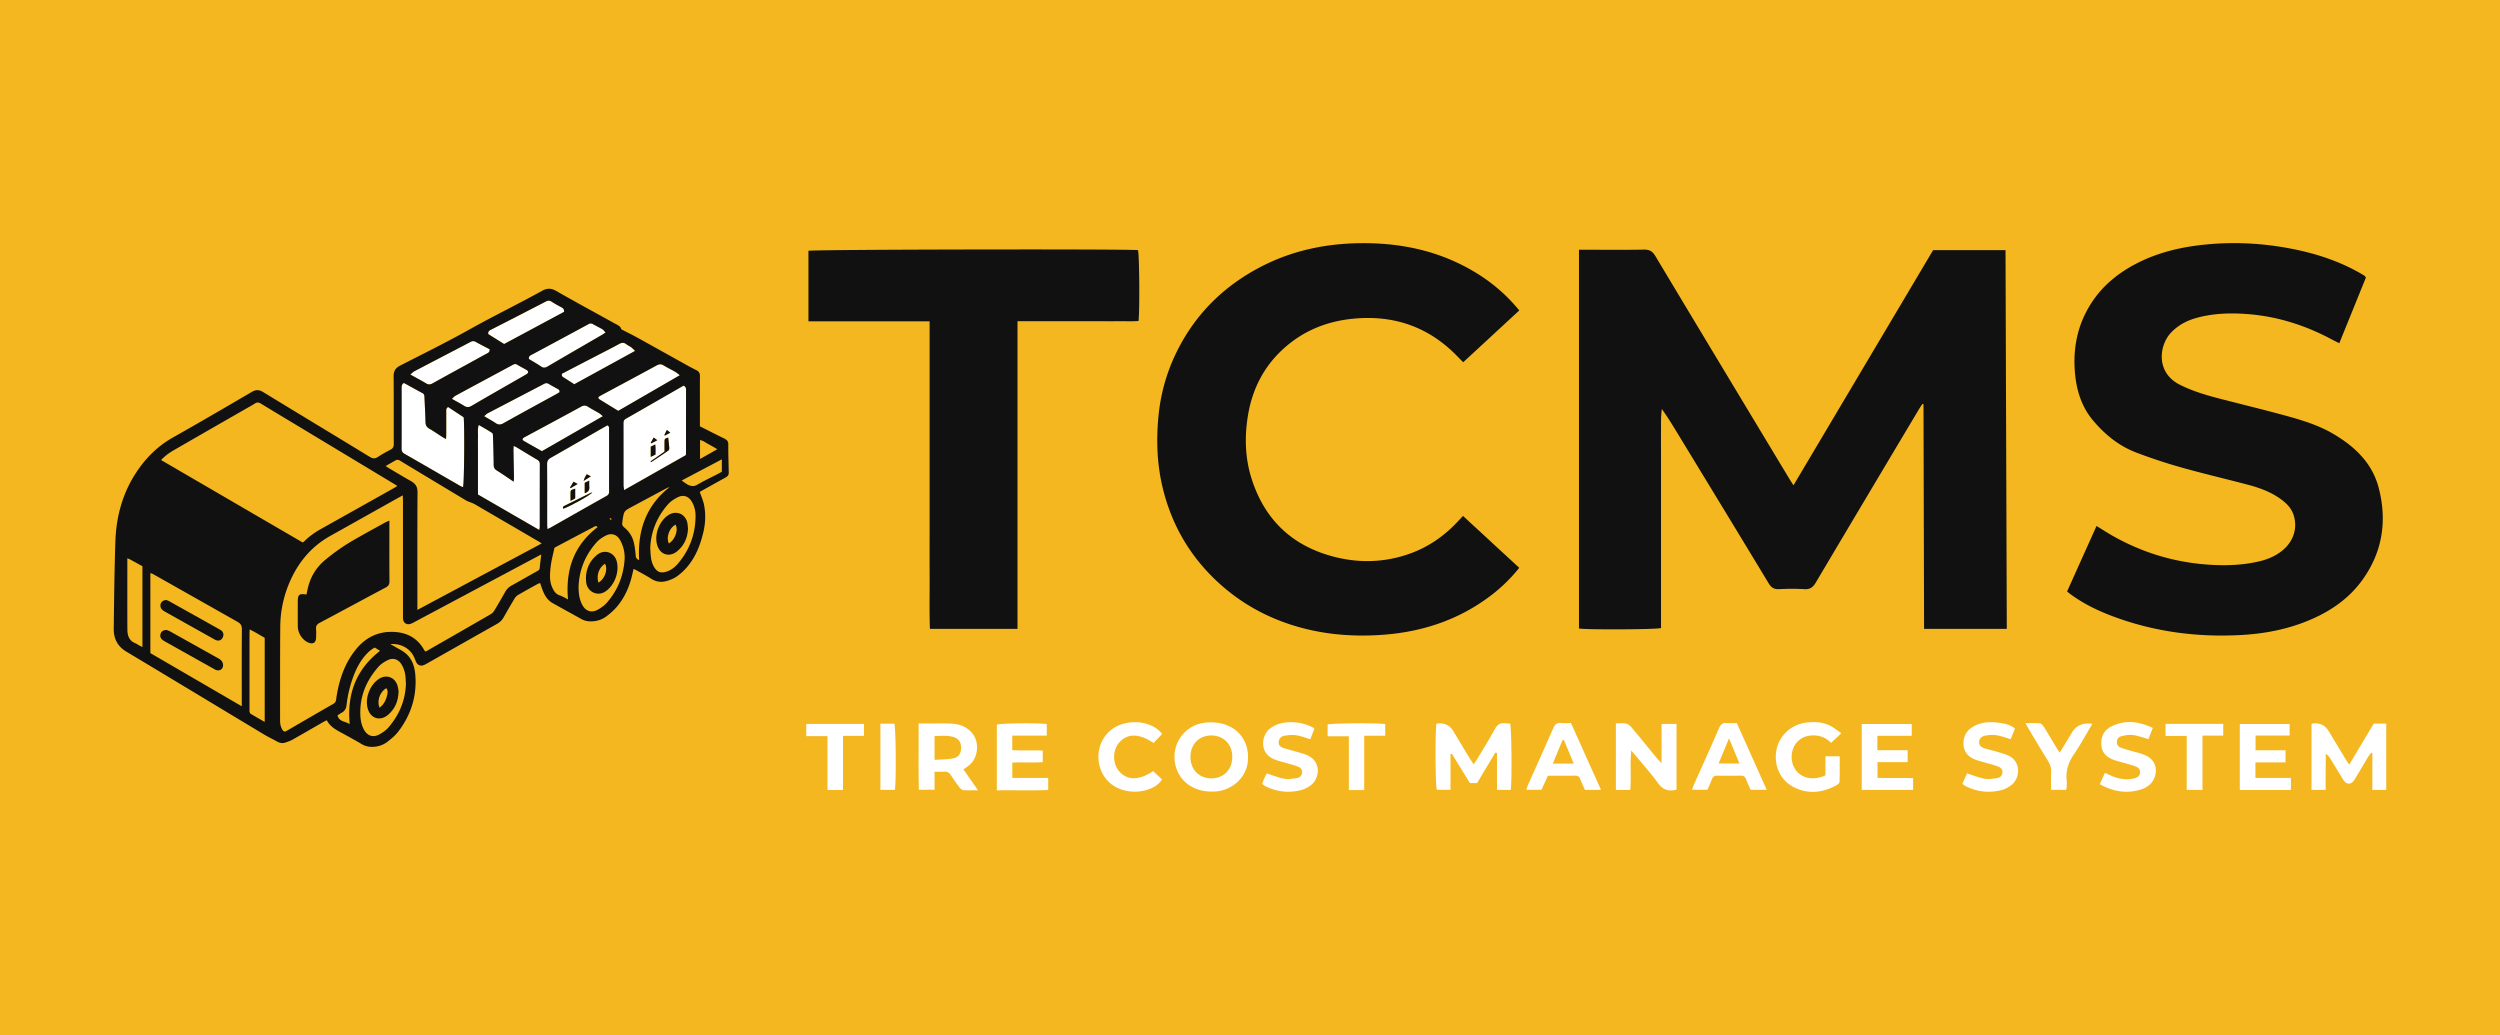 <svg width="4000" height="1656" fill="none" xmlns="http://www.w3.org/2000/svg"><path fill="#F4B71F" d="M0 0h4000v1656H0z"/><path d="M2526.35 399.592h12.41c30.43 0 60.89.371 91.31-.234 8.9-.18 13.83 2.506 18.45 10.213 71.08 118.652 142.5 237.102 213.86 355.584 1.96 3.27 4.07 6.455 7.16 11.349 75.02-126.338 149.31-251.445 223.44-376.275h115.84l2.04 605.911h-132.34c-.3-119.944-.61-239.605-.92-359.265-.6-.17-1.21-.34-1.82-.51-2.02 3.132-4.15 6.211-6.06 9.417-54.89 92.057-109.84 184.083-164.46 276.31-4.49 7.59-9.19 11.126-18.28 10.563-13.4-.828-26.91-.711-40.33-.032-8.13.414-12.6-2.357-16.85-9.385-49.01-81.154-98.38-162.084-147.67-243.068-7.31-12.008-14.7-23.962-23.13-35.736-1.76 11.583-1.28 23.038-1.36 34.44-.1 11.679-.02 23.357-.02 35.035V1004.9c-8.2 2.36-118.41 2.86-131.27.7V399.57v.022ZM3307.31 946.36c15.69-34.886 31.29-69.582 47.14-104.818 9.18 5.626 17.43 11.03 26 15.872 49.16 27.794 101.92 43.305 158.37 46.363 24.86 1.348 49.52.286 73.84-5.128 14.28-3.175 27.72-8.483 39.22-17.9 17.65-14.449 24.45-35.576 18.14-55.939-2.94-9.502-8.85-16.753-16.43-22.9-16.6-13.441-36.08-20.798-56.33-26.181-35.53-9.438-71.37-17.751-106.74-27.699a858.161 858.161 0 0 1-72.44-23.919c-27.66-10.511-50.19-28.772-69.15-51.321-18.21-21.658-26.33-47.52-28.88-75.071-3.72-40.216 3.77-78.149 25.93-112.568 18.32-28.453 43.66-48.837 73.49-64.082 34.85-17.805 72.19-26.277 110.89-29.971 45.42-4.332 90.47-1.89 135.19 6.72 39.82 7.665 78.03 20.066 113.23 40.694 1.53.892 3.07 1.762 4.54 2.75.55.371.89 1.061 2.18 2.696-13.88 34.281-28.02 69.178-42.61 105.19-4.4-2.208-8.12-3.981-11.76-5.924-41.65-22.306-85.8-36.628-132.98-40.524-27.95-2.314-55.89-1.645-83.23 5.807-15.61 4.258-29.52 11.498-40.93 23.336-19.37 20.076-25.29 63.891 13.42 83.532 20.3 10.309 41.99 16.742 63.92 22.412 35.92 9.279 72.01 18.027 107.78 27.847 25.91 7.113 51.67 15.161 74.98 29.026 33.81 20.119 61.41 46.151 71.73 85.528 13.71 52.329 6.57 101.782-25.14 146.531-22.84 32.232-54.43 53.094-90.59 67.533-33.82 13.508-69.21 19.918-105.47 21.838-70.47 3.74-139.05-5.45-205.24-30.417-23.56-8.886-46.1-19.906-66.5-34.896-1.68-1.243-3.28-2.58-5.58-4.406l.01-.011ZM2341.11 579.597c-6.21-6.254-11.5-11.891-17.13-17.178-45.13-42.403-98.86-58.572-159.96-52.383-40.97 4.141-77.45 18.77-108.45 46.119-32.92 29.026-51.86 65.94-58.88 108.821-5.54 33.878-4.64 67.787 5.81 100.795 21.48 67.851 67.69 109.797 136.45 126.147 38.9 9.247 77.97 7.622 116.06-5.839 28.88-10.214 53.6-26.871 74.78-48.901 3.4-3.535 6.73-7.145 11.02-11.71 30.18 27.848 59.89 55.281 89.97 83.033-15.21 19.11-32.21 34.918-51.19 48.645-50.78 36.724-108.07 54.654-170.14 58.734-41.96 2.76-83.42-.08-124.22-10.65-52.01-13.484-98.08-37.966-137.49-74.615-44.52-41.405-73.54-91.876-87.64-150.926-8.97-37.53-10.24-75.495-6.57-113.811 3.93-41.076 15.92-79.572 35.79-115.647 29.72-53.965 72.61-94.361 127.01-122.846 52.92-27.709 109.64-38.772 168.94-38.304 54.16.424 106.16 10.691 154.75 35.364 34.74 17.645 65.23 40.821 90.79 72.267-29.7 27.455-59.19 54.719-89.68 82.895l-.02-.01ZM1293.51 514.198V401.279c8.06-2.134 505.12-3.09 527.28-1.083 2.12 7.485 2.91 92.322.92 113.333-10.15.934-20.64.287-31.06.403-10.97.117-21.94.022-32.91.022h-129.72v492.266h-140.14c-1.05-27.267-.34-54.393-.47-81.486-.12-27.243-.03-54.485-.03-81.727V514.176h-193.87v.022Z" fill="#111"/><path d="M3698.43 1158.36c1.55-.41 2.52-.84 3.53-.92 10.56-.73 18.61 3.5 24.15 12.69 8.77 14.52 17.52 29.07 26.32 43.57 1.76 2.91 3.7 5.72 6.33 9.74 13.46-22.55 26.28-44.01 39.22-65.7H3818v106.16h-22.25v-58.95c-.66-.2-1.31-.4-1.96-.6-1.54 2.11-3.24 4.11-4.59 6.34-7.29 12.12-14.41 24.34-21.76 36.42-5.45 8.95-13 8.98-18.54.08-6.73-10.79-13.23-21.74-19.88-32.59-1.8-2.95-3.78-5.81-7.72-8.43-.08 9.6-.21 19.2-.25 28.79-.05 9.46 0 18.91 0 28.93h-22.62v-105.53ZM2357.91 1222.94c2.47-3.77 4.44-6.54 6.18-9.44 9.24-15.47 18.86-30.74 27.43-46.58 4.12-7.6 9.15-10.97 17.56-9.66 2.4.37 4.86.33 7.14.47 2.34 8.38 3.08 95.04.9 106.2h-21.97v-58.95c-.88-.25-1.76-.51-2.65-.76-9.68 16.11-19.34 32.24-29.2 48.66h-11.47c-9.41-15.27-19.13-31.01-28.84-46.75-.73.17-1.46.34-2.2.51v57.08h-21.92c-2.29-7.41-2.84-92.55-.58-105.56 1.14-.24 2.44-.71 3.77-.76 10.23-.45 17.98 3.69 23.25 12.43 8.75 14.52 17.47 29.08 26.25 43.59 1.77 2.93 3.8 5.71 6.36 9.53l-.01-.01ZM2682.43 1263.51c-12.98 3.1-22.05.29-29.77-10.67-10.37-14.7-22.63-28.07-34.1-41.99-2.22-2.68-4.56-5.27-8.57-9.9-2.13 22.16.21 42.33-1.55 62.89h-23.03v-106.48c5.62 0 11-.78 16 .27 3.33.7 6.73 3.47 9.04 6.21 13.88 16.51 27.44 33.3 41.16 49.95 1.69 2.05 3.66 3.88 6.91 7.29v-62.83h23.93v105.28l-.02-.02ZM1938.35 1266.45c-27.13.18-49.08-14.63-56.44-37.94-10.73-33.97 11.09-68.34 46.51-72.29 8.6-.96 17.81-.51 26.22 1.48 28.72 6.79 45.03 31.22 41.86 61.1-2.72 25.7-25.39 46.14-52.85 47.64-1.76.1-3.53.01-5.3.01Zm33.29-55.69c-.15-20.13-14.04-34.11-33.79-34-19.63.13-33.24 14.35-33.13 34.63.11 20.12 14.01 34.11 33.77 33.98 19.63-.13 33.29-14.39 33.15-34.61ZM1541.52 1231.05c7.47 10.7 14.68 21.01 23.3 33.34-9.35 0-16.58.39-23.72-.22-2.25-.19-4.72-2.71-6.29-4.77a307.11 307.11 0 0 1-13.4-19.09c-2.54-3.91-5.5-6-10.39-5.61-4.85.39-9.77.08-15.73.08v28.8h-25.12c-.86-34.7-.2-69.76-.44-106.04 5.33 0 9.46-.02 13.6 0 13.79.1 27.64-.48 41.36.5 28.04 1.99 44.35 24.7 36.72 49.98-2.13 7.02-6.03 12.72-11.78 17.19-2.46 1.92-5.06 3.66-8.11 5.85v-.01Zm-46.23-15.23c10.8-.82 20.67-.68 30.14-2.54 8.6-1.68 12.48-8.47 12.33-17.32-.14-8.8-4.4-14.58-13.03-16.96-9.61-2.64-19.34-1.61-29.44-1.19v38.01ZM2946.13 1173.19c-5.93 5.6-10.73 10.11-16.33 15.4-10.22-10.14-22.41-13.58-36.05-11.24-7.53 1.28-13.99 4.86-19.04 10.69-10.26 11.84-10.8 31.68-1.28 44.34 10.03 13.33 28.46 16.83 47.28 8.09v-30.41h22.81c0 13.62.17 27.26-.21 40.88-.05 1.82-2.58 4.17-4.54 5.25-22.79 12.52-46.3 15.14-69.84 2.67-20.9-11.06-31.14-34.67-26.65-58.67 4.36-23.35 23.68-41.23 48.24-44.11 13.52-1.58 26.96-.89 39.21 5.89 5.43 3.02 10.33 7.01 16.4 11.22ZM3060.93 1245.04v18.81h-82.17v-105.43h80.01v18.9h-54.96v23.03h48.4v19.09h-48.2v25.09c18.49.74 37.42-.14 56.93.51h-.01ZM3665.47 1263.99h-81.79V1158.4h79.75v18.49h-54.52v23.54h47.93v19.44h-48.18v24.79h56.83V1264l-.02-.01ZM2561.63 1263.77h-25.78c-2.44-5.56-5.13-11.27-7.45-17.13-1.46-3.74-3.54-5.62-7.82-5.57-14.48.19-28.96.07-43.93.07-3.46 7.63-6.78 14.94-10.23 22.53h-24.38c1.31-3.6 2.2-6.54 3.45-9.33 13.23-29.72 26.65-59.36 39.68-89.17 2.59-5.94 5.75-9.12 12.57-8.38 4.88.53 9.85.11 15.85.11 15.79 35.13 31.52 70.14 48.02 106.87h.02Zm-59.3-79.66c-.75-.01-1.51-.03-2.26-.04-5.07 12.26-10.12 24.52-15.54 37.65h33.43c-5.5-13.22-10.56-25.41-15.63-37.61ZM2707.21 1263.59c1.5-4.01 2.33-6.66 3.45-9.18 13.25-29.68 26.76-59.25 39.66-89.09 2.87-6.63 6.44-9.37 13.54-8.53 4.85.58 9.81.11 15.03.11 16 35.69 31.69 70.69 47.84 106.73H2801c-2.33-5.28-5.13-10.93-7.29-16.81-1.6-4.38-4.24-5.84-8.77-5.75-12.37.22-24.76.22-37.13 0-4.52-.09-7.2 1.33-8.78 5.73-2.01 5.61-4.63 11-7.13 16.8h-24.7l.01-.01Zm59.23-82.19c-6.08 14.66-11.22 27.04-16.68 40.18h33.35c-5.54-13.34-10.61-25.58-16.67-40.18ZM1594.93 1264.54v-105.15c7.37-2.17 60.96-2.92 79.9-1.01v18.55h-55.2v23.2c15.88 1.29 32.03-.14 48.76.85v18.48c-15.73 1.18-31.88-.18-48.7.76v24.46h57.43v19.3c-26.86 1.14-53.89.2-82.18.57l-.01-.01ZM3437.5 1182.52c-9.48-2.57-17.16-5.58-25.08-6.52-6.08-.72-12.61.55-18.66 2.05-4.31 1.06-6.78 4.87-6.72 9.73.05 4.55 2.67 7.2 6.6 8.61 4.31 1.55 8.72 2.81 13.12 4.12 8.44 2.54 17.22 4.25 25.28 7.68 24.31 10.32 20 37.89 5.99 48.47-3.07 2.32-6.46 4.54-10.05 5.76-23.44 7.97-45.71 4.85-68.26-7.69 2.76-6.19 5.28-11.84 8.12-18.2 2.9 1.31 5.35 2.36 7.76 3.51 9.39 4.47 19.23 7.13 29.66 6.76 3.82-.14 7.73-.9 11.4-2.03 4.34-1.31 7.33-4.23 7.49-9.17.15-4.54-2.56-7.4-6.31-8.91-4.88-1.97-10.01-3.36-15.08-4.87-7.09-2.11-14.39-3.69-21.31-6.24-11.05-4.08-18.58-11.45-19.34-24-.77-12.86 4.22-23.18 15.61-29.02 22.17-11.37 44.17-8.43 66.79 2.12-2.58 6.59-4.84 12.35-7 17.85l-.01-.01ZM3223.95 1165.73c-2.29 5.62-4.51 11.11-6.89 16.97-7.73-2.24-14.91-5.05-22.35-6.27-5.77-.94-11.97-.56-17.77.45-6.8 1.18-10.15 5.24-10.34 10.31-.24 6.26 4.2 8.63 9.04 10.19 6.03 1.95 12.27 3.28 18.36 5.08 6.08 1.79 12.29 3.37 18.09 5.84 23.11 9.86 19.59 37.21 6.77 47.2-4.63 3.61-10.08 6.92-15.68 8.41-20.2 5.4-39.89 3.21-58.62-6.32-1.52-.78-2.8-2.04-4.76-3.51 2.6-5.87 5.13-11.55 7.41-16.7 9.84 3.13 18.64 6.9 27.82 8.52 6.7 1.18 13.98-.03 20.87-1.04 4.42-.65 7.57-4.04 8-8.78.44-4.96-2.78-8-6.9-9.62-4.89-1.94-10.05-3.23-15.13-4.74-7.1-2.11-14.38-3.73-21.29-6.32-11.12-4.18-18.36-11.98-18.97-24.35-.6-12.33 4.59-22.01 15.23-28.32 13.84-8.22 29.01-8.28 44.25-5.88 7.94 1.24 15.93 3.04 22.86 8.9v-.02ZM2019.42 1254.28c1.09-2.9 1.94-5.55 3.08-8.08 1.42-3.19 3.06-6.27 4.28-8.74 9.64 3.05 18.49 6.81 27.71 8.44 6.71 1.18 13.99 0 20.87-1.07 4.32-.68 7.57-3.93 7.98-8.78.41-5.04-2.86-7.95-6.93-9.59-4.88-1.96-10.05-3.23-15.12-4.75-7.43-2.23-15.1-3.84-22.28-6.69-24.89-9.91-21.08-39.5-6.18-49.98 2.58-1.81 5.32-3.51 8.2-4.81 17.46-7.88 44.26-5.79 62.08 5.26-2.1 5.52-4.29 11.26-6.56 17.24-8.01-2.32-15.21-5.22-22.69-6.33-6.1-.9-12.61-.2-18.79.8-5.24.85-8.94 4.55-9.2 10.2-.25 5.5 3.71 8.17 8.32 9.63 6.04 1.92 12.22 3.44 18.3 5.23 6.09 1.8 12.34 3.24 18.17 5.66 24.6 10.23 20.87 38.39 5.94 49.02-4.5 3.21-9.78 5.95-15.1 7.28-19.53 4.91-38.54 2.77-56.65-6.19-1.84-.9-3.41-2.33-5.43-3.74v-.01ZM1845 1233.72c4.69 4.39 9.49 8.89 14.15 13.24-11.98 21.04-56.49 28.22-82.35 6.54-24.19-20.28-25.99-58.69-3.83-81.32 23.92-24.46 69.98-20.56 86.37 2.27-4.53 4.78-9.19 9.7-13.63 14.38-22.65-15.57-41.91-15.59-54.71-1.07-11.25 12.74-11.18 34.18.14 46.81 12.89 14.38 31.71 14.23 53.87-.84l-.01-.01ZM3347.82 1158.12c-10.12 16.89-19.04 33.36-29.53 48.76-8.97 13.16-13.38 26.8-11.55 42.59.45 3.82-.02 7.75-.14 11.62-.03.64-.46 1.28-.99 2.65h-23.89c0-9.49-.3-18.9.11-28.29.29-6.65-1.52-12.27-4.99-17.88-10.23-16.49-20.11-33.19-30.1-49.84-1.77-2.95-3.38-6-6.01-10.68 8.71 0 16.05-.51 23.23.28 2.39.27 4.93 3.57 6.49 6.06 6.58 10.44 12.79 21.12 19.19 31.69 1.62 2.68 3.37 5.29 5.86 9.17 3.76-6.13 7.03-11.41 10.26-16.71 3.12-5.13 6.2-10.27 9.29-15.42 6.88-11.47 17.8-16.14 32.77-14.01v.01ZM1348.83 1264.04h-24.89v-86.2H1290v-19.52h92.35v19.03h-33.52v86.69ZM2182.7 1264.07h-24.54v-86.09h-33.99v-18.81c7.06-2.03 77.09-2.66 92.18-.68v18.66h-33.65v86.92ZM3464.86 1158.14h92.31v18.78h-33.21v86.93h-25.23v-86.36h-33.87v-19.35ZM1408.66 1157.85H1431c2.42 7.43 3.1 91.2.83 105.92h-23.17v-105.92Z" fill="#fff"/><path d="M257.735 736.059c6.478-6.876 13.266-11.666 20.49-15.83 37.878-21.829 75.796-43.591 113.695-65.374 5.33-3.068 10.805-5.919 15.95-9.264 3.451-2.244 6.129-1.887 9.533.185 32.865 19.948 65.829 39.744 98.759 59.579 37.635 22.674 75.276 45.347 112.91 68.027 1.999 1.207 3.971 2.468 6.742 4.183-2.936 1.755-4.921 2.996-6.96 4.144-38.511 21.604-77.023 43.209-115.548 64.786-9.638 5.398-18.596 11.673-26.4 19.539-.6.607-1.366 1.049-2.573 1.967-75.236-43.809-150.544-87.651-226.598-131.935v-.007ZM866.033 887.15c-.93 7.932-1.92 14.65-2.414 21.407-.225 3.035-2.059 4.038-4.202 5.239-13.412 7.536-26.744 15.217-40.221 22.634-4.789 2.639-8.417 6.077-11.082 10.874a931.272 931.272 0 0 1-16.894 29.074c-1.412 2.343-3.371 4.758-5.68 6.091-34.237 19.811-68.573 39.451-102.896 59.121-.554.32-1.188.49-2.23.91-.679-1.01-1.451-1.99-2.058-3.06-9.915-17.5-25.325-26.52-44.97-28.16-26.605-2.22-48.136 7.82-64.622 28.61-16.102 20.29-24.79 43.83-29.342 69.07-.587 3.24-1.174 6.49-1.51 9.77-.357 3.53-1.775 5.84-5.073 7.72-23.663 13.5-47.18 27.24-70.744 40.91-1.141.66-2.322 1.27-3.404 2.01-2.816 1.93-5.119 1.01-6.702-1.54-1.253-2.02-2.263-4.29-2.863-6.59-.66-2.52-.996-5.2-.996-7.81.026-50.35-.106-100.7.29-151.05.218-27.632 6.538-53.993 18.676-78.923 13.767-28.282 33.801-50.626 61.389-66.04 36.262-20.258 72.472-40.609 108.701-60.92 2.058-1.154 4.143-2.256 7.276-3.959.112 3.55.264 6.058.264 8.572.013 60.906.013 121.812.013 182.718 0 1.98-.086 3.966.053 5.932.475 6.942 5.851 10.55 12.454 8.255 2.263-.785 4.381-2.019 6.511-3.154 64.582-34.419 129.151-68.857 193.727-103.283 2.685-1.432 5.396-2.817 8.549-4.454v.026Zm-243.024-54.168c-2.948 1.313-4.967 2.039-6.821 3.068-18.055 10.023-36.282 19.763-54.06 30.262-14.757 8.717-28.702 18.681-41.922 29.701-15.377 12.821-24.56 29.007-28.392 48.467-.456 2.303-1.023 4.58-1.524 6.823-11.333-2.006-13.774-.013-13.807 10.769-.04 13.415-.112 26.831.033 40.238.125 11.4 8.061 22.8 17.897 26.18 6.728 2.31 10.805-.23 11.254-7.35.303-4.82.455-9.7.033-14.5-.449-5.1 1.425-7.806 6.009-10.235 35.148-18.621 70.091-37.639 105.225-56.287 4.446-2.362 6.273-4.856 6.227-10.082-.284-29.899-.138-59.805-.138-89.71v-7.344h-.014ZM386.84 1130c-49.515-28.79-97.678-56.81-146.243-85.06V916.989c1.517.522 2.962.779 4.175 1.459 45.135 25.49 90.244 51.034 135.385 76.525 4.545 2.567 6.881 5.657 6.834 11.447-.296 38.68-.151 77.36-.151 116.04v7.54Zm-120.232-121.99c-4.974-.06-8.134 1.94-9.421 5.38-1.352 3.61-.93 7.05 1.993 9.68 1.768 1.6 3.918 2.8 6.016 3.98 25.279 14.2 50.584 28.36 75.882 42.53 1.531.86 3.028 1.85 4.664 2.43 6.544 2.32 12.125-2.37 11.076-9.28-.647-4.25-3.259-6.98-6.94-9.04-25.899-14.44-51.751-28.97-77.65-43.41-2.065-1.15-4.407-1.79-5.62-2.27Zm-.35-47.944c-4.13-.02-7.514 2.157-8.833 5.087-1.491 3.319-.818 7.826 1.959 10.34 1.761 1.597 3.912 2.812 6.003 3.986a60599.318 60599.318 0 0 0 75.836 42.491c1.531.86 3.041 1.83 4.677 2.39 4.315 1.46 8.108-.01 10.12-3.7 2.302-4.23 1.801-8.45-1.438-11.43-.799-.73-1.748-1.32-2.705-1.86-27-15.136-54.007-30.266-81.034-45.351-1.696-.944-3.589-1.524-4.598-1.947l.013-.006ZM423.531 1155.09c-8.292-4.78-15.496-8.84-22.567-13.1-.904-.55-1.339-2.11-1.656-3.29-.277-1.03-.092-2.18-.092-3.29 0-40.68-.007-81.37 0-122.06 0-1.74.158-3.48.29-6.28 8.727 4.27 16.399 9.16 24.019 13.42v134.6h.006ZM203.741 893.241c2.104.858 3.12 1.168 4.03 1.663 6.729 3.669 13.431 7.371 20.134 11.059v129.317c-2.395-1.23-4.236-2.12-6.03-3.1-1.735-.95-3.325-2.23-5.145-2.94-10.252-3.95-12.857-12.52-12.917-22.15-.184-31.207-.072-62.412-.072-93.617v-20.239.007Z" fill="#F4B71F"/><path d="M667.821 975.836v-9.159c0-59.784-.198-119.568.218-179.353.059-8.895-3.596-13.666-10.615-17.625-12.052-6.803-23.9-13.956-35.82-20.99-1.273-.753-2.447-1.657-4.505-3.062 6.102-3.498 11.478-6.724 17.026-9.641 1.095-.574 2.929-.264 4.228.198 1.623.581 3.041 1.729 4.545 2.639 34.244 20.641 68.474 41.308 102.778 61.857 2.935 1.762 6.372 2.679 9.565 4.025 1.411.594 2.85 1.148 4.162 1.92 34.547 20.126 69.081 40.279 103.609 60.438.93.541 1.794 1.207 3.648 2.468-66.212 35.395-131.764 70.435-198.839 106.292v-.007ZM925.721 938.495c1.121-27.167 10.937-50.903 29.065-71.042 3.866-4.289 9.077-7.727 14.262-10.393 9.48-4.877 18.359-1.841 23.425 7.608 5.192 9.68 7.657 20.245 6.854 31.173-1.88 25.767-11.162 48.738-28.135 68.257-3.945 4.533-9.163 8.288-14.44 11.257-10.456 5.879-19.797 2.686-25.338-7.978-4.691-9.033-5.674-18.846-5.693-28.882Zm11.748-13.376c.146 2.145.172 4.797.528 7.397 1.933 14.049 17.943 22.706 31.084 13.534 14.256-9.951 21.842-30.394 17.884-47.187-3.549-15.032-19.705-20.945-31.777-10.987-11.557 9.522-17.303 21.835-17.719 37.243ZM1040.38 877.107c1.03-26.269 10.6-50.117 28.59-70.362 4.11-4.626 9.76-8.268 15.35-11.086 9.35-4.711 17.62-1.643 22.86 7.51 4.02 7.027 5.78 14.702 5.72 22.759-.22 28.579-9.52 53.885-28.01 75.641-5.6 6.585-12.45 11.818-21.23 13.765-7.01 1.55-11.78-.357-15.92-6.296-4.16-5.952-5.84-12.729-6.53-19.809-.36-3.715-.52-7.45-.84-12.122h.01Zm60.42-31.476c-.39-3.266-.42-6.612-1.2-9.779-3.45-13.983-17.88-19.598-30.01-11.818-14.67 9.41-22.87 30.697-18.27 47.418 4.47 16.226 19.92 21.096 32.68 10.129 10.93-9.41 16.26-21.545 16.8-35.956v.006Z" fill="#F4B71F"/><path d="M908.833 959.169c-2.355-1.34-4.123-2.468-5.997-3.385-2.54-1.234-5.086-2.508-7.751-3.392-4.75-1.571-7.672-5.035-9.889-9.166-3.272-6.084-5.053-12.623-5.132-19.578-.138-11.944 1.636-23.65 4.374-35.237.904-3.834 1.748-7.681 2.737-12.023 2.316-1.254 5.001-2.732 7.705-4.164 18.062-9.555 36.118-19.11 54.206-28.612 2.131-1.122 4.393-3.26 7.098-.231-38.044 29.186-51.554 68.376-47.345 115.781l-.006.007ZM1022.65 896.091c-3.6-1.26-5.26-3.293-5.57-7.166-.52-6.751-1.26-13.554-2.75-20.14-2.24-9.884-7.4-18.318-15.333-24.725-2.718-2.197-3.991-4.441-3.312-7.846.297-1.498.27-3.062.521-4.579 2.269-13.957 2.382-14.089 14.874-20.78 17.98-9.634 35.97-19.268 53.96-28.889 2.01-1.075 4.07-2.052 6.36-2.626-37.96 29.885-51.47 69.742-48.75 116.751ZM1090.69 768.822c21.74-11.462 42.62-22.475 64.26-33.878v19.777c-1.44.825-3.27 1.953-5.17 2.943-11.5 5.965-23.26 11.495-34.43 18.014-5.2 3.036-9.62 2.237-14.16.112-3.49-1.63-6.51-4.262-10.5-6.968ZM599.651 1036.08c2.797 1.73 5.554 3.43 8.463 5.23-38.459 29.89-53.09 69.17-48.558 117.38-6.663-4.84-16.802-3.39-19.553-14.03 2.197-1.43 4.288-3.02 6.57-4.23 4.895-2.6 7.224-6.52 7.857-12.05 1.735-15.09 5.119-29.84 10.271-44.15 4.717-13.11 10.858-25.44 20.153-35.98 4.215-4.78 8.82-9.13 14.797-12.17ZM1120.07 734.37v-30.255c5.28.871 9.09 4.276 13.41 6.5 4.46 2.296 8.75 4.942 14.28 8.11-9.59 5.417-18.32 10.353-27.69 15.645Z" fill="#F4B71F"/><path d="M649.482 1094.38c-.957 26.35-10.693 49.67-28.109 69.71-3.931 4.52-9.262 8.16-14.572 11.05-9.889 5.4-18.919 2.25-24.434-7.66-3.939-7.08-5.449-14.85-5.786-22.8-1.293-30.13 9.434-55.94 29.224-78.1 3.833-4.29 9.136-7.64 14.348-10.25 8.978-4.49 17.382-1.54 22.561 7.13 3.78 6.34 5.633 13.32 6.201 20.64.257 3.29.369 6.58.573 10.29l-.006-.01Zm-11.736 11.28c-.429-2.03-.798-6.26-2.223-10.1-4.644-12.51-17.824-16.66-29.019-9.43-14.658 9.47-22.805 30.7-18.174 47.38 4.492 16.19 19.929 21.05 32.647 10.1 10.885-9.38 16.314-21.47 16.769-37.95ZM957.411 932.16c-3.318-11.99.963-23.887 10.496-30.149 5.29 8.374-.172 24.593-10.496 30.149Z" fill="#F4B71F"/><path d="M607.223 1132.27c-4.334-11.12.475-24.75 10.707-31.14 2.863 3.06 2.454 6.86 1.682 10.31-1.788 7.96-4.809 15.37-12.389 20.83ZM1080.82 839.527c5.04 7.919-.78 24.317-10.63 29.978-4.73-9.502.78-25.022 10.63-29.978ZM978.917 830.691c-.878.35-1.491.832-1.973.726-.653-.139-1.214-.726-1.807-1.122.554-.448 1.049-1.056 1.682-1.273.27-.093.824.62 2.104 1.669h-.006Z" fill="#F4B71F"/><path d="M998.581 784.177c-.455-3.695-.924-5.767-.924-7.839-.046-32.947 0-65.895-.079-98.842-.006-3.326.587-5.675 3.842-7.529 30.52-17.388 60.94-34.954 91.4-52.453.36-.212.82-.278 1.3-.436 2.24 1.445 3.6 3.154 3.59 6.196-.11 34.05-.07 68.092-.1 102.142 0 .864-.22 1.722-.37 2.89l-98.653 55.878-.006-.007Zm42.229-45.953 1.05 1.188c9.07-6.051 18.18-12.043 27.16-18.233 1.04-.712 1.93-2.56 1.85-3.814-.38-5.773-1.13-11.521-1.76-17.315-5.77 2.026-5.82 2.026-5.88 6.962-.06 5.239-.01 10.472-.01 15.553-7.7 5.378-15.06 10.525-22.42 15.666l.01-.007Zm.37-7.193c3.08-1.524 5.33-2.639 7.66-3.794-.14-5.417.48-10.479-.48-16.14-2.89 1.418-4.97 2.448-7.17 3.53v16.411l-.01-.007Zm4.81-31.047c-1.95 3.366-3.41 5.88-4.87 8.387.33.35.65.7.98 1.05 2.97-1.571 5.96-3.135 9.56-5.035-2.01-1.564-3.48-2.699-5.67-4.402Zm20.91-12.029c-1.63 3.378-2.77 5.761-3.93 8.143.35.264.7.521 1.05.785 2.6-1.439 5.2-2.877 8.46-4.672-1.94-1.478-3.38-2.58-5.58-4.256ZM875.882 846.496c-.165-2.798-.396-4.883-.396-6.968-.02-32.288.112-64.576-.132-96.863-.039-5.114 1.643-7.786 6.043-10.274 28.465-16.114 56.751-32.545 85.104-48.857 1.867-1.076 3.8-2.046 5.581-2.996 3.127 1.973 2.428 4.791 2.434 7.298.04 20.206.02 40.417.02 60.623 0 12.517-.099 25.042.059 37.56.04 3.404-.752 5.608-3.971 7.416-30.239 16.972-60.386 34.129-90.566 51.207-1.089.613-2.296 1.029-4.17 1.854h-.006Zm71.845-58.933c-1.161.475-2.349.884-3.47 1.438-10.792 5.312-21.578 10.657-32.363 15.982-2.943 1.452-5.905 2.877-8.84 4.342-1.986.997-3.167 2.33-1.788 4.646 9.842-3.26 44.766-22.311 46.461-26.408Zm-4.915-18.602c-2.995 1.478-5.198 2.56-7.282 3.59v16.609c5.521-1.828 8.001-4.943 7.342-10.44-.337-2.797-.06-5.675-.06-9.759Zm-22.475 28.407v-15.553c-5.838 1.815-7.263 2.475-7.388 4.731-.257 4.646-.079 9.311-.079 14.933l7.467-4.117v.006Zm-2.685-26.625c-2.005 3.325-3.819 6.341-5.64 9.363.363.33.719.66 1.082.99 3.463-2.112 6.933-4.223 11.116-6.77-2.745-1.498-4.42-2.416-6.558-3.583Zm27.773-8.579c-2.896-1.491-4.71-2.428-6.663-3.438-2.005 3.339-3.76 6.13-4.994 10.789 4.334-2.732 7.395-4.665 11.657-7.351ZM713.661 702.452c.132-2.903.31-5.022.31-7.14.027-12.313.027-24.633 0-36.946 0-2.666-.165-5.345 3.028-7.133 8.246 5.431 16.67 10.967 24.857 16.358 1.642 13.752.91 106.972-1.016 111.855-1.531-.667-3.134-1.195-4.559-2.013-29.698-17.13-59.337-34.366-89.108-51.377-3.589-2.053-4.664-4.441-4.644-8.381.138-32.327.125-64.654.052-96.981-.006-3.207.277-6.005 3.675-7.998 9.803 5.391 19.757 10.967 29.824 16.339 2.929 1.564 2.962 3.999 3.074 6.671.554 13.184 1.352 26.362 1.642 39.546.106 4.929 1.663 8.07 6.063 10.578 7.243 4.137 14.077 8.987 21.116 13.488 1.596 1.016 3.318 1.834 5.686 3.121v.013ZM862.814 847.947c-32.958-19.057-65.275-37.744-98.101-56.729v-73.714c0-6.157-.164-12.32.047-18.477.211-6.004-.977-12.148 1.187-19.175 7.646 4.493 14.678 8.406 21.4 12.781 1.167.759 1.405 3.498 1.458 5.339.468 15.17.936 30.341 1.075 45.511.04 4.144 1.082 6.849 4.776 9.152 8.945 5.57 17.574 11.634 27.172 18.061.244-2.303.574-3.88.548-5.45-.251-14.953-.581-29.906-.845-44.859-.039-2.085.178-4.177.31-7.027 2.342 1.181 3.905 1.847 5.35 2.719 10.74 6.46 21.4 13.052 32.212 19.38 2.982 1.749 4.327 3.669 4.308 7.278-.132 33.429-.073 66.865-.113 100.294 0 1.399-.441 2.798-.791 4.91l.007.006ZM1087.74 600.343c-33.54 19.407-65.79 38.075-98.546 57.027-10.192-6.236-20.47-12.472-30.662-18.846-.725-.456-.831-1.894-1.345-3.188 1.761-1.062 3.384-2.131 5.086-3.048 29.56-15.897 59.177-31.694 88.657-47.755 3.96-2.158 6.98-2.25 10.81.086 5.98 3.649 12.35 6.664 18.44 10.148 2.38 1.36 4.46 3.26 7.56 5.576ZM867.107 721.866c-9.631-5.431-19.216-10.743-28.695-16.226-3.226-1.868-3.061-3.623.217-5.728 1.102-.706 2.316-1.247 3.477-1.874 29.157-15.712 58.361-31.344 87.42-47.24 4.123-2.257 7.315-2.66 11.359-.014 5.68 3.716 11.802 6.758 17.633 10.255 1.94 1.161 3.569 2.831 6.076 4.863l-97.48 55.964h-.007ZM783.454 558.819c.172 3.536-1.121 5.12-3.556 6.38-6.814 3.537-13.49 7.338-20.225 11.034-22.508 12.346-45.062 24.619-67.478 37.124-3.674 2.052-6.537 2.382-10.265.145-8.034-4.824-16.353-9.185-25.456-14.24 2.605-2.145 4.307-4.104 6.451-5.233 29.936-15.685 59.951-31.218 89.874-46.923 3.068-1.61 5.469-1.729 8.517-.013 7.249 4.084 14.69 7.806 22.138 11.719v.007ZM806.596 550.444c-8.694-5.437-17.066-10.676-25.305-15.83-.811-3.86 1.201-5.523 4.209-7.054 29.355-14.966 58.671-29.998 87.914-45.175 3.332-1.729 5.885-1.795 9.058.238 5.172 3.312 10.568 6.302 16.003 9.172 2.784 1.465 4.466 3.26 3.958 7.219-31.486 16.899-63.374 34.01-95.837 51.437v-.007ZM846.19 574.365c-.297-3.029.593-4.692 3.12-6.045a18737.059 18737.059 0 0 0 92.196-49.642c2.619-1.418 4.749-1.491 7.329 0 4.941 2.851 10.146 5.253 15.034 8.183 1.847 1.108 3.127 3.161 5.04 5.173-2.395 1.577-3.952 2.706-5.608 3.669-29.045 16.866-58.143 33.64-87.103 50.645-3.892 2.283-6.801 2.653-10.66-.033-6.115-4.249-12.666-7.872-19.362-11.957l.014.007ZM723.095 638.207c2.157-1.986 3.569-3.92 5.468-4.942 30.682-16.596 61.429-33.06 92.124-49.623 2.328-1.254 4.274-1.636 6.702-.178 4.888 2.93 10.001 5.49 14.915 8.374 3.635 2.131 3.642 4.52.231 6.843-.904.613-1.886 1.115-2.836 1.663-28.347 16.272-56.765 32.412-84.96 48.936-4.664 2.732-8.127 2.639-12.474-.139-5.891-3.755-12.138-6.962-19.17-10.934ZM895.039 627.702c-1.452.864-3.108 1.92-4.816 2.857-28.3 15.527-56.679 30.909-84.834 46.693-4.737 2.652-8.193 2.54-12.507-.37-5.601-3.788-11.591-7.008-18.214-10.947 2.177-1.861 3.556-3.55 5.337-4.481 30.153-15.79 60.373-31.462 90.527-47.253 2.599-1.359 4.716-1.584 7.309-.007 4.69 2.851 9.545 5.431 14.374 8.038 2.111 1.135 3.661 2.441 2.824 5.483v-.013ZM1016.16 561.444c-33.254 18.233-65.208 35.759-97.288 53.344-6.043-3.86-11.722-7.615-17.534-11.132-2.269-1.372-2.771-3.101-2.184-5.708 17.416-9.04 34.963-18.159 52.517-27.266 13.075-6.783 26.255-13.355 39.171-20.423 4.249-2.322 7.554-2.421 11.328.528 2.41 1.881 5.34 3.089 7.81 4.903 2.02 1.478 3.71 3.412 6.19 5.754h-.01Z" fill="#fff"/><path d="M1119.86 682.088c13.02 6.559 25.51 13.006 38.15 19.15 4.41 2.144 7.37 4.21 7.29 10.076-.21 15.124.49 30.268.7 45.399.06 4.078-2.9 6.111-6.11 7.879a8855.71 8855.71 0 0 0-35.17 19.519c-1.88 1.049-3.69 2.224-5.07 3.062 2.47 7.338 5.53 14.009 6.89 21.017 2.9 14.84 2.14 29.8-1.43 44.488-4.89 20.067-12.36 39.045-26.03 54.888-4.7 5.438-10.11 10.486-15.98 14.617-4.73 3.339-10.44 5.661-16.05 7.318-8.73 2.586-17.2 1.59-25.21-3.57-7.56-4.87-15.6-9.014-23.44-13.442-1.3-.732-2.71-1.267-4.65-2.164-.7 2.916-1.33 5.384-1.88 7.865-4.34 19.625-12.076 37.712-25.229 53.047-4.678 5.451-10.245 10.268-15.971 14.643-6.742 5.154-14.618 7.892-23.26 8.275-6.307.277-12.112-.759-17.712-3.94-15.1-8.565-30.431-16.734-45.538-25.293-6.933-3.926-11.471-10.214-14.618-17.394-2.019-4.606-3.477-9.449-5.35-14.642-1.326.475-2.777.792-4.017 1.484-10.384 5.761-20.793 11.469-31.025 17.48-2.329 1.366-4.479 3.57-5.884 5.886-6.036 9.965-11.828 20.08-17.567 30.223-2.461 4.342-5.746 7.575-10.12 10.043-37.535 21.158-75.004 42.418-112.507 63.628-1.906 1.08-3.852 2.19-5.924 2.84-4.532 1.41-8.919-.51-11.043-4.74-1.28-2.55-2.196-5.28-3.357-7.89-6.248-14.07-20.655-22.51-38.13-21.34 3.259 1.88 5.443 3.1 7.593 4.39 5.449 3.26 11.366 5.96 16.228 9.94 10.898 8.94 15.028 21.57 16.096 35.02 2.698 33.93-6.959 64.39-27.68 91.19-4.631 5.98-10.765 10.97-16.788 15.67-6.703 5.22-14.645 7.91-23.26 8.26-6.518.26-12.475-1.04-18.234-4.47-10.944-6.53-22.158-12.62-33.359-18.69-8.774-4.76-17.277-9.74-22.363-19.46-2.322 1.2-4.242 2.09-6.076 3.14-16.208 9.3-32.35 18.71-48.631 27.88-3.589 2.02-7.586 3.39-11.511 4.71-4.605 1.56-9.025.82-13.313-1.6-7.045-3.98-14.394-7.42-21.32-11.59-73.283-44.06-146.448-88.34-219.81-132.27-14.143-8.48-20.371-20.9-20.186-36.54.548-46.621 1.069-93.254 2.619-139.848 1.392-41.928 12.593-81.065 37.107-115.774 14.664-20.76 32.495-37.798 54.858-50.408 42.311-23.868 84.26-48.382 126.189-72.916 6.517-3.814 11.67-3.873 18.174.099 56.851 34.716 113.912 69.082 170.776 103.772 4.783 2.916 8.345 3.187 13.009.072 6.386-4.263 13.127-8.05 19.975-11.534 4.129-2.105 5.376-4.844 5.35-9.357-.172-36.069.072-72.138-.225-108.206-.066-8.341 2.995-13.283 10.436-17.084 37.582-19.196 75.46-37.897 112.25-58.518 37.767-21.168 76.747-39.961 114.566-60.959 8.305-4.612 14.783-4.566 23.075.185 31.282 17.916 62.999 35.053 94.538 52.519 3.595 1.993 7.718 3.432 9.156 8.011.212.673 1.181 1.214 1.913 1.597 7.77 4.032 15.68 7.82 23.34 12.056 26.93 14.887 53.78 29.938 80.68 44.878 4.94 2.738 9.97 5.299 14.99 7.879 3.75 1.927 5.19 4.889 5.15 9.113-.15 14.292-.06 28.592-.06 42.885v37.546h-.01Zm-862.126 53.978c76.054 44.284 151.363 88.126 226.598 131.935 1.207-.911 1.973-1.36 2.573-1.967 7.804-7.866 16.762-14.141 26.4-19.539 38.525-21.571 77.037-43.182 115.549-64.786 2.038-1.141 4.024-2.389 6.959-4.144-2.771-1.722-4.736-2.983-6.742-4.183-37.634-22.68-75.269-45.353-112.909-68.027-32.931-19.835-65.895-39.632-98.76-59.579-3.404-2.066-6.082-2.429-9.532-.185-5.146 3.352-10.621 6.203-15.951 9.264-37.905 21.783-75.823 43.545-113.695 65.374-7.223 4.164-14.012 8.954-20.49 15.83v.007ZM866.033 887.15c-3.147 1.636-5.858 3.022-8.55 4.454-64.575 34.426-129.144 68.864-193.726 103.283-2.131 1.135-4.248 2.369-6.511 3.154-6.603 2.299-11.98-1.313-12.455-8.255-.138-1.973-.053-3.959-.053-5.932 0-60.906 0-121.812-.013-182.718 0-2.508-.151-5.015-.264-8.572-3.133 1.702-5.218 2.804-7.276 3.959-36.236 20.304-72.439 40.662-108.701 60.92-27.587 15.414-47.628 37.757-61.389 66.039-12.131 24.93-18.458 51.292-18.675 78.918-.396 50.35-.264 100.71-.291 151.05 0 2.62.337 5.3.997 7.82.6 2.29 1.609 4.57 2.863 6.59 1.589 2.55 3.885 3.46 6.702 1.54 1.088-.74 2.269-1.35 3.404-2.01 23.563-13.67 47.081-27.42 70.743-40.92 3.298-1.88 4.717-4.18 5.073-7.71.33-3.27.923-6.53 1.511-9.77 4.551-25.25 13.239-48.78 29.342-69.07 16.492-20.79 38.023-30.84 64.621-28.62 19.646 1.65 35.056 10.66 44.97 28.16.607 1.08 1.379 2.06 2.059 3.06 1.042-.41 1.675-.58 2.229-.9 34.323-19.67 68.659-39.31 102.896-59.125 2.309-1.34 4.262-3.755 5.68-6.091a938.26 938.26 0 0 0 16.894-29.074c2.665-4.797 6.293-8.242 11.083-10.874 13.477-7.424 26.809-15.098 40.22-22.634 2.137-1.201 3.978-2.204 4.202-5.239.495-6.757 1.484-13.475 2.415-21.407v-.026ZM667.82 975.837c67.076-35.858 132.621-70.897 198.839-106.292-1.86-1.261-2.718-1.927-3.648-2.468a124300.831 124300.831 0 0 0-103.608-60.438c-1.313-.765-2.758-1.326-4.163-1.92-3.193-1.346-6.623-2.264-9.565-4.025-34.303-20.549-68.527-41.216-102.777-61.857-1.504-.904-2.922-2.059-4.545-2.639-1.293-.462-3.134-.772-4.229-.198-5.541 2.916-10.924 6.143-17.026 9.641 2.052 1.405 3.233 2.309 4.506 3.061 11.92 7.035 23.774 14.188 35.82 20.991 7.019 3.966 10.68 8.73 10.614 17.625-.415 59.778-.218 119.569-.218 179.353v9.166ZM386.839 1130.01v-7.53c0-38.68-.145-77.36.152-116.04.046-5.8-2.289-8.887-6.834-11.447-45.142-25.491-90.25-51.035-135.385-76.526-1.207-.679-2.659-.943-4.176-1.458v127.951c48.565 28.25 96.728 56.26 146.243 85.06v-.01Zm611.742-345.833c33.909-19.209 66.319-37.566 98.649-55.878.16-1.161.37-2.026.37-2.89.03-34.05-.01-68.092.1-102.142.01-3.042-1.35-4.751-3.59-6.196-.48.159-.93.225-1.3.436-30.46 17.499-60.88 35.065-91.4 52.453-3.252 1.854-3.845 4.203-3.839 7.529.08 32.947.033 65.895.08 98.842 0 2.072.474 4.144.923 7.839l.007.007Zm-122.7 62.318c1.874-.825 3.081-1.24 4.17-1.854 30.18-17.084 60.32-34.234 90.566-51.206 3.219-1.808 4.018-4.005 3.971-7.417-.158-12.518-.059-25.035-.059-37.56 0-20.205.013-40.417-.02-60.622 0-2.508.699-5.325-2.434-7.298-1.775.95-3.707 1.92-5.581 2.995-28.353 16.312-56.639 32.743-85.104 48.857-4.4 2.488-6.076 5.167-6.043 10.274.244 32.288.112 64.576.132 96.863 0 2.085.231 4.177.396 6.968h.006ZM713.668 702.452c-2.369-1.293-4.09-2.105-5.687-3.121-7.038-4.501-13.873-9.351-21.116-13.488-4.393-2.514-5.95-5.649-6.062-10.578-.29-13.191-1.089-26.362-1.643-39.546-.112-2.679-.145-5.114-3.074-6.671-10.067-5.372-20.021-10.947-29.824-16.339-3.397 2-3.681 4.798-3.674 7.998.072 32.327.086 64.654-.053 96.981-.02 3.933 1.062 6.329 4.644 8.381 29.771 17.011 59.41 34.24 89.109 51.377 1.425.825 3.028 1.346 4.558 2.013 1.927-4.877 2.659-98.103 1.016-111.855-8.193-5.391-16.61-10.927-24.856-16.358-3.193 1.788-3.028 4.467-3.028 7.133.02 12.313.02 24.633 0 36.946 0 2.119-.178 4.23-.31 7.14v-.013Zm149.145 145.502c.357-2.112.792-3.511.792-4.91.039-33.429-.026-66.865.112-100.294.013-3.609-1.326-5.529-4.308-7.278-10.812-6.328-21.472-12.92-32.211-19.381-1.445-.871-3.009-1.537-5.35-2.718-.132 2.85-.344 4.936-.311 7.027.264 14.953.594 29.906.845 44.859.026 1.57-.304 3.147-.548 5.45-9.598-6.427-18.226-12.491-27.172-18.061-3.694-2.303-4.743-5.008-4.776-9.152-.138-15.171-.607-30.348-1.075-45.511-.059-1.841-.29-4.58-1.458-5.339-6.722-4.381-13.754-8.294-21.4-12.781-2.17 7.027-.982 13.171-1.187 19.175-.211 6.15-.046 12.314-.046 18.477v73.714c32.825 18.985 65.143 37.672 98.1 56.729l-.007-.006ZM1087.74 600.35c-3.1-2.316-5.18-4.217-7.56-5.576-6.09-3.484-12.46-6.493-18.44-10.149-3.82-2.329-6.85-2.243-10.81-.086-29.48 16.055-59.091 31.852-88.658 47.755-1.702.918-3.325 1.987-5.086 3.049.521 1.293.627 2.732 1.346 3.187 10.192 6.375 20.47 12.617 30.662 18.846 32.756-18.958 65.006-37.619 98.546-57.026ZM925.72 938.501c.02 10.037 1.002 19.849 5.693 28.883 5.541 10.663 14.882 13.857 25.338 7.978 5.277-2.97 10.495-6.724 14.44-11.258 16.973-19.519 26.255-42.482 28.135-68.257.794-10.927-1.662-21.492-6.854-31.172-5.073-9.45-13.952-12.485-23.425-7.609-5.185 2.666-10.396 6.104-14.262 10.393-18.128 20.14-27.944 43.869-29.065 71.042ZM649.482 1094.39c-.205-3.71-.317-7-.574-10.29-.568-7.32-2.415-14.31-6.201-20.64-5.179-8.67-13.583-11.62-22.561-7.13-5.212 2.61-10.515 5.96-14.348 10.25-19.79 22.16-30.517 47.97-29.224 78.1.343 7.95 1.854 15.72 5.786 22.8 5.515 9.91 14.546 13.06 24.434 7.66 5.31-2.89 10.647-6.54 14.572-11.06 17.416-20.03 27.152-43.34 28.109-69.7l.007.01Zm390.898-217.283c.31 4.672.47 8.407.84 12.122.69 7.08 2.37 13.857 6.53 19.809 4.15 5.939 8.91 7.846 15.92 6.295 8.77-1.947 15.62-7.173 21.22-13.765 18.49-21.756 27.79-47.062 28.01-75.641.06-8.057-1.69-15.725-5.72-22.759-5.24-9.152-13.51-12.221-22.86-7.509-5.58 2.817-11.24 6.46-15.35 11.086-17.98 20.245-27.56 44.092-28.59 70.362ZM867.101 721.865c32.337-18.562 64.444-36.999 97.48-55.963-2.507-2.033-4.136-3.702-6.076-4.864-5.831-3.497-11.946-6.539-17.633-10.254-4.043-2.646-7.236-2.244-11.359.013-29.059 15.896-58.263 31.529-87.42 47.24-1.161.627-2.368 1.162-3.477 1.874-3.278 2.105-3.443 3.854-.217 5.728 9.479 5.49 19.058 10.796 28.696 16.226h.006Zm-83.653-163.041c-7.441-3.913-14.889-7.641-22.139-11.719-3.047-1.716-5.449-1.597-8.516.013-29.923 15.712-59.938 31.239-89.874 46.924-2.144 1.121-3.846 3.081-6.452 5.232 9.104 5.055 17.422 9.417 25.457 14.24 3.727 2.237 6.59 1.901 10.265-.145 22.415-12.511 44.97-24.778 67.478-37.124 6.735-3.695 13.411-7.496 20.225-11.033 2.434-1.26 3.721-2.851 3.556-6.381v-.007Zm23.141-8.373c32.463-17.421 64.351-34.538 95.838-51.437.508-3.96-1.181-5.755-3.958-7.219-5.436-2.864-10.832-5.86-16.004-9.173-3.173-2.032-5.726-1.966-9.057-.237-29.244 15.177-58.566 30.209-87.915 45.175-3.008 1.53-5.02 3.193-4.209 7.054 8.24 5.153 16.611 10.393 25.305 15.83v.007ZM423.524 1155.1v-134.6c-7.62-4.27-15.292-9.16-24.019-13.42-.132 2.8-.29 4.54-.29 6.28-.014 40.68-.007 81.37 0 122.06 0 1.1-.185 2.26.092 3.29.317 1.18.759 2.74 1.656 3.28 7.078 4.27 14.275 8.33 22.567 13.11h-.006Zm422.665-580.736c6.696 4.085 13.247 7.708 19.362 11.957 3.859 2.686 6.768 2.316 10.66.033 28.96-17.005 58.058-33.779 87.104-50.645 1.655-.963 3.212-2.098 5.607-3.669-1.913-2.012-3.193-4.065-5.04-5.173-4.888-2.93-10.093-5.339-15.034-8.183-2.579-1.491-4.71-1.418-7.329 0a18163.15 18163.15 0 0 1-92.196 49.642c-2.527 1.353-3.417 3.016-3.12 6.045l-.014-.007ZM203.74 893.241v20.238c0 31.205-.112 62.411.073 93.611.059 9.63 2.665 18.2 12.916 22.16 1.821.7 3.411 1.98 5.146 2.93 1.794.99 3.641 1.88 6.029 3.1V905.97c-6.702-3.689-13.405-7.391-20.133-11.06-.911-.495-1.926-.805-4.031-1.663v-.006Zm705.092 65.927c-4.209-47.405 9.302-86.595 47.345-115.781-2.705-3.035-4.967-.891-7.098.231-18.088 9.502-36.144 19.064-54.206 28.612-2.704 1.432-5.389 2.91-7.705 4.164-.989 4.342-1.833 8.189-2.737 12.023-2.738 11.587-4.512 23.293-4.374 35.237.079 6.955 1.86 13.488 5.132 19.578 2.223 4.131 5.139 7.602 9.889 9.166 2.665.878 5.218 2.158 7.751 3.392 1.874.91 3.642 2.039 5.997 3.385l.006-.007ZM723.094 638.207c7.033 3.972 13.28 7.173 19.171 10.934 4.347 2.771 7.81 2.87 12.474.138 28.201-16.523 56.62-32.663 84.959-48.936.95-.547 1.933-1.042 2.837-1.662 3.41-2.317 3.404-4.712-.231-6.843-4.921-2.884-10.027-5.451-14.915-8.374-2.428-1.458-4.38-1.076-6.702.178-30.695 16.563-61.449 33.027-92.124 49.622-1.9 1.03-3.311 2.957-5.469 4.943Zm171.944-10.505c.845-3.042-.712-4.342-2.823-5.484-4.835-2.606-9.691-5.186-14.374-8.037-2.593-1.577-4.71-1.353-7.31.007-30.153 15.79-60.373 31.462-90.527 47.253-1.774.93-3.159 2.62-5.336 4.48 6.623 3.946 12.606 7.167 18.213 10.948 4.308 2.91 7.771 3.029 12.508.369 28.155-15.777 56.54-31.159 84.834-46.692 1.715-.937 3.364-1.993 4.815-2.858v.014Zm121.112-66.258c-2.48-2.343-4.16-4.276-6.18-5.754-2.48-1.815-5.41-3.016-7.81-4.903-3.777-2.95-7.076-2.851-11.331-.528-12.916 7.067-26.096 13.646-39.171 20.423-17.554 9.106-35.101 18.219-52.517 27.266-.587 2.607-.092 4.329 2.184 5.708 5.818 3.524 11.492 7.272 17.534 11.132 32.08-17.592 64.035-35.112 97.291-53.344Zm6.5 334.647c-2.72-47.009 10.78-86.865 48.74-116.751-2.29.574-4.35 1.551-6.36 2.626-18 9.621-35.98 19.262-53.96 28.89-12.489 6.691-12.601 6.823-14.871 20.779-.244 1.511-.224 3.075-.521 4.579-.679 3.412.594 5.649 3.312 7.846 7.94 6.408 13.09 14.834 15.33 24.726 1.49 6.592 2.23 13.389 2.76 20.139.3 3.873 1.96 5.906 5.57 7.166Zm68.03-127.269c4 2.705 7.01 5.332 10.5 6.968 4.54 2.125 8.96 2.93 14.16-.112 11.18-6.526 22.93-12.049 34.43-18.015 1.91-.989 3.73-2.118 5.17-2.943v-19.776c-21.63 11.409-42.51 22.416-64.26 33.878ZM599.637 1036.08c-5.977 3.05-10.582 7.4-14.797 12.18-9.295 10.54-15.436 22.87-20.153 35.97-5.145 14.32-8.536 29.06-10.271 44.16-.633 5.52-2.969 9.45-7.857 12.05-2.282 1.21-4.373 2.79-6.57 4.22 2.757 10.64 12.89 9.2 19.553 14.03-4.532-48.21 10.099-87.49 48.558-117.37-2.909-1.8-5.673-3.51-8.463-5.23v-.01Zm520.433-301.703c9.36-5.293 18.09-10.228 27.68-15.646-5.53-3.161-9.81-5.807-14.27-8.11-4.32-2.224-8.13-5.629-13.41-6.5v30.256Zm-141.161 96.321c-1.28-1.049-1.827-1.762-2.104-1.669-.633.217-1.128.824-1.682 1.273.6.396 1.154.983 1.807 1.122.488.105 1.095-.376 1.973-.726h.006Z" fill="#111"/><path d="M623.008 832.975v7.344c0 29.905-.145 59.811.139 89.71.052 5.226-1.775 7.727-6.228 10.082-35.134 18.648-70.077 37.666-105.224 56.287-4.585 2.429-6.452 5.132-6.01 10.232.422 4.8.271 9.68-.033 14.5-.455 7.13-4.525 9.67-11.254 7.36-9.829-3.38-17.771-14.79-17.897-26.19-.145-13.404-.066-26.82-.033-40.235.033-10.782 2.474-12.775 13.807-10.769.508-2.243 1.076-4.52 1.524-6.823 3.833-19.46 13.016-35.653 28.393-48.467 13.219-11.02 27.165-20.984 41.922-29.701 17.778-10.499 36.005-20.239 54.06-30.262 1.854-1.029 3.872-1.755 6.821-3.068h.013ZM266.613 1008.01c1.208.48 3.556 1.13 5.621 2.28 25.905 14.44 51.751 28.97 77.65 43.41 3.681 2.05 6.293 4.79 6.94 9.03 1.049 6.91-4.532 11.61-11.076 9.28-1.636-.58-3.134-1.57-4.664-2.43-25.299-14.16-50.604-28.32-75.882-42.52-2.098-1.18-4.249-2.39-6.017-3.98-2.915-2.64-3.337-6.07-1.992-9.68 1.287-3.44 4.446-5.44 9.42-5.39ZM266.264 960.072c1.002.416 2.902.997 4.598 1.947a49914.754 49914.754 0 0 1 81.034 45.351c.95.54 1.906 1.13 2.704 1.86 3.239 2.98 3.741 7.2 1.439 11.43-2.006 3.69-5.806 5.16-10.12 3.7-1.642-.56-3.153-1.53-4.677-2.39a60599.318 60599.318 0 0 1-75.836-42.491c-2.091-1.175-4.242-2.389-6.003-3.986-2.777-2.514-3.457-7.021-1.959-10.34 1.319-2.923 4.703-5.107 8.833-5.087l-.013.006ZM937.475 925.119c.409-15.408 6.161-27.715 17.718-37.244 12.079-9.95 28.228-4.045 31.777 10.987 3.965 16.794-3.628 37.237-17.884 47.188-13.14 9.172-29.151.514-31.084-13.534-.356-2.607-.382-5.253-.527-7.397Zm19.935 7.04c10.317-5.556 15.786-21.782 10.495-30.149-9.532 6.262-13.813 18.16-10.495 30.149ZM637.746 1105.67c-.448 16.49-5.877 28.57-16.769 37.95-12.718 10.95-28.155 6.08-32.647-10.11-4.631-16.67 3.516-37.9 18.174-47.38 11.195-7.23 24.375-3.07 29.019 9.44 1.425 3.84 1.794 8.06 2.223 10.1Zm-30.523 26.6c7.58-5.47 10.601-12.87 12.389-20.84.772-3.44 1.181-7.24-1.682-10.3-10.232 6.38-15.041 20.02-10.707 31.13v.01ZM1100.8 845.631c-.54 14.405-5.86 26.546-16.8 35.956-12.75 10.967-28.21 6.097-32.67-10.129-4.6-16.721 3.6-38.009 18.27-47.418 12.13-7.78 26.55-2.158 30 11.818.78 3.167.82 6.513 1.2 9.779v-.006Zm-19.98-6.104c-9.86 4.955-15.36 20.476-10.63 29.978 9.85-5.655 15.67-22.06 10.63-29.978ZM1040.81 738.223c7.36-5.147 14.72-10.287 22.41-15.665 0-5.075-.04-10.314.02-15.553.05-4.936.1-4.936 5.88-6.962.62 5.794 1.37 11.541 1.75 17.315.08 1.254-.81 3.101-1.84 3.814-8.98 6.19-18.09 12.181-27.17 18.232l-1.05-1.187v.006Z" fill="#111"/><path d="M1041.18 731.037v-16.411c2.2-1.082 4.29-2.105 7.17-3.53.97 5.668.34 10.723.48 16.14-2.33 1.155-4.57 2.27-7.65 3.794v.007ZM1045.99 699.99c2.19 1.703 3.65 2.838 5.67 4.402-3.6 1.9-6.58 3.464-9.56 5.034-.32-.349-.65-.699-.98-1.049 1.46-2.507 2.91-5.015 4.87-8.387ZM1066.9 687.954c2.19 1.676 3.64 2.772 5.58 4.256-3.25 1.795-5.86 3.234-8.46 4.672-.35-.264-.7-.521-1.05-.785l3.93-8.143ZM947.72 787.562c-1.695 4.097-36.618 23.148-46.461 26.408-1.385-2.317-.198-3.656 1.788-4.646 2.935-1.471 5.897-2.89 8.84-4.342 10.785-5.325 21.571-10.67 32.363-15.982 1.122-.554 2.309-.963 3.47-1.438ZM942.805 768.96c0 4.085-.277 6.962.06 9.759.659 5.491-1.821 8.612-7.343 10.44V772.55c2.085-1.03 4.288-2.112 7.283-3.59ZM920.33 797.368l-7.467 4.117c0-5.622-.185-10.287.079-14.932.125-2.257 1.543-2.917 7.388-4.732v15.553-.006ZM917.645 770.735c2.144 1.168 3.813 2.079 6.557 3.583-4.182 2.548-7.652 4.659-11.115 6.771-.363-.33-.719-.66-1.082-.99 1.821-3.016 3.635-6.038 5.64-9.364ZM945.418 762.157c-4.261 2.685-7.322 4.612-11.656 7.351 1.233-4.659 2.981-7.444 4.993-10.789 1.953 1.009 3.767 1.946 6.663 3.438Z" fill="#111"/></svg>